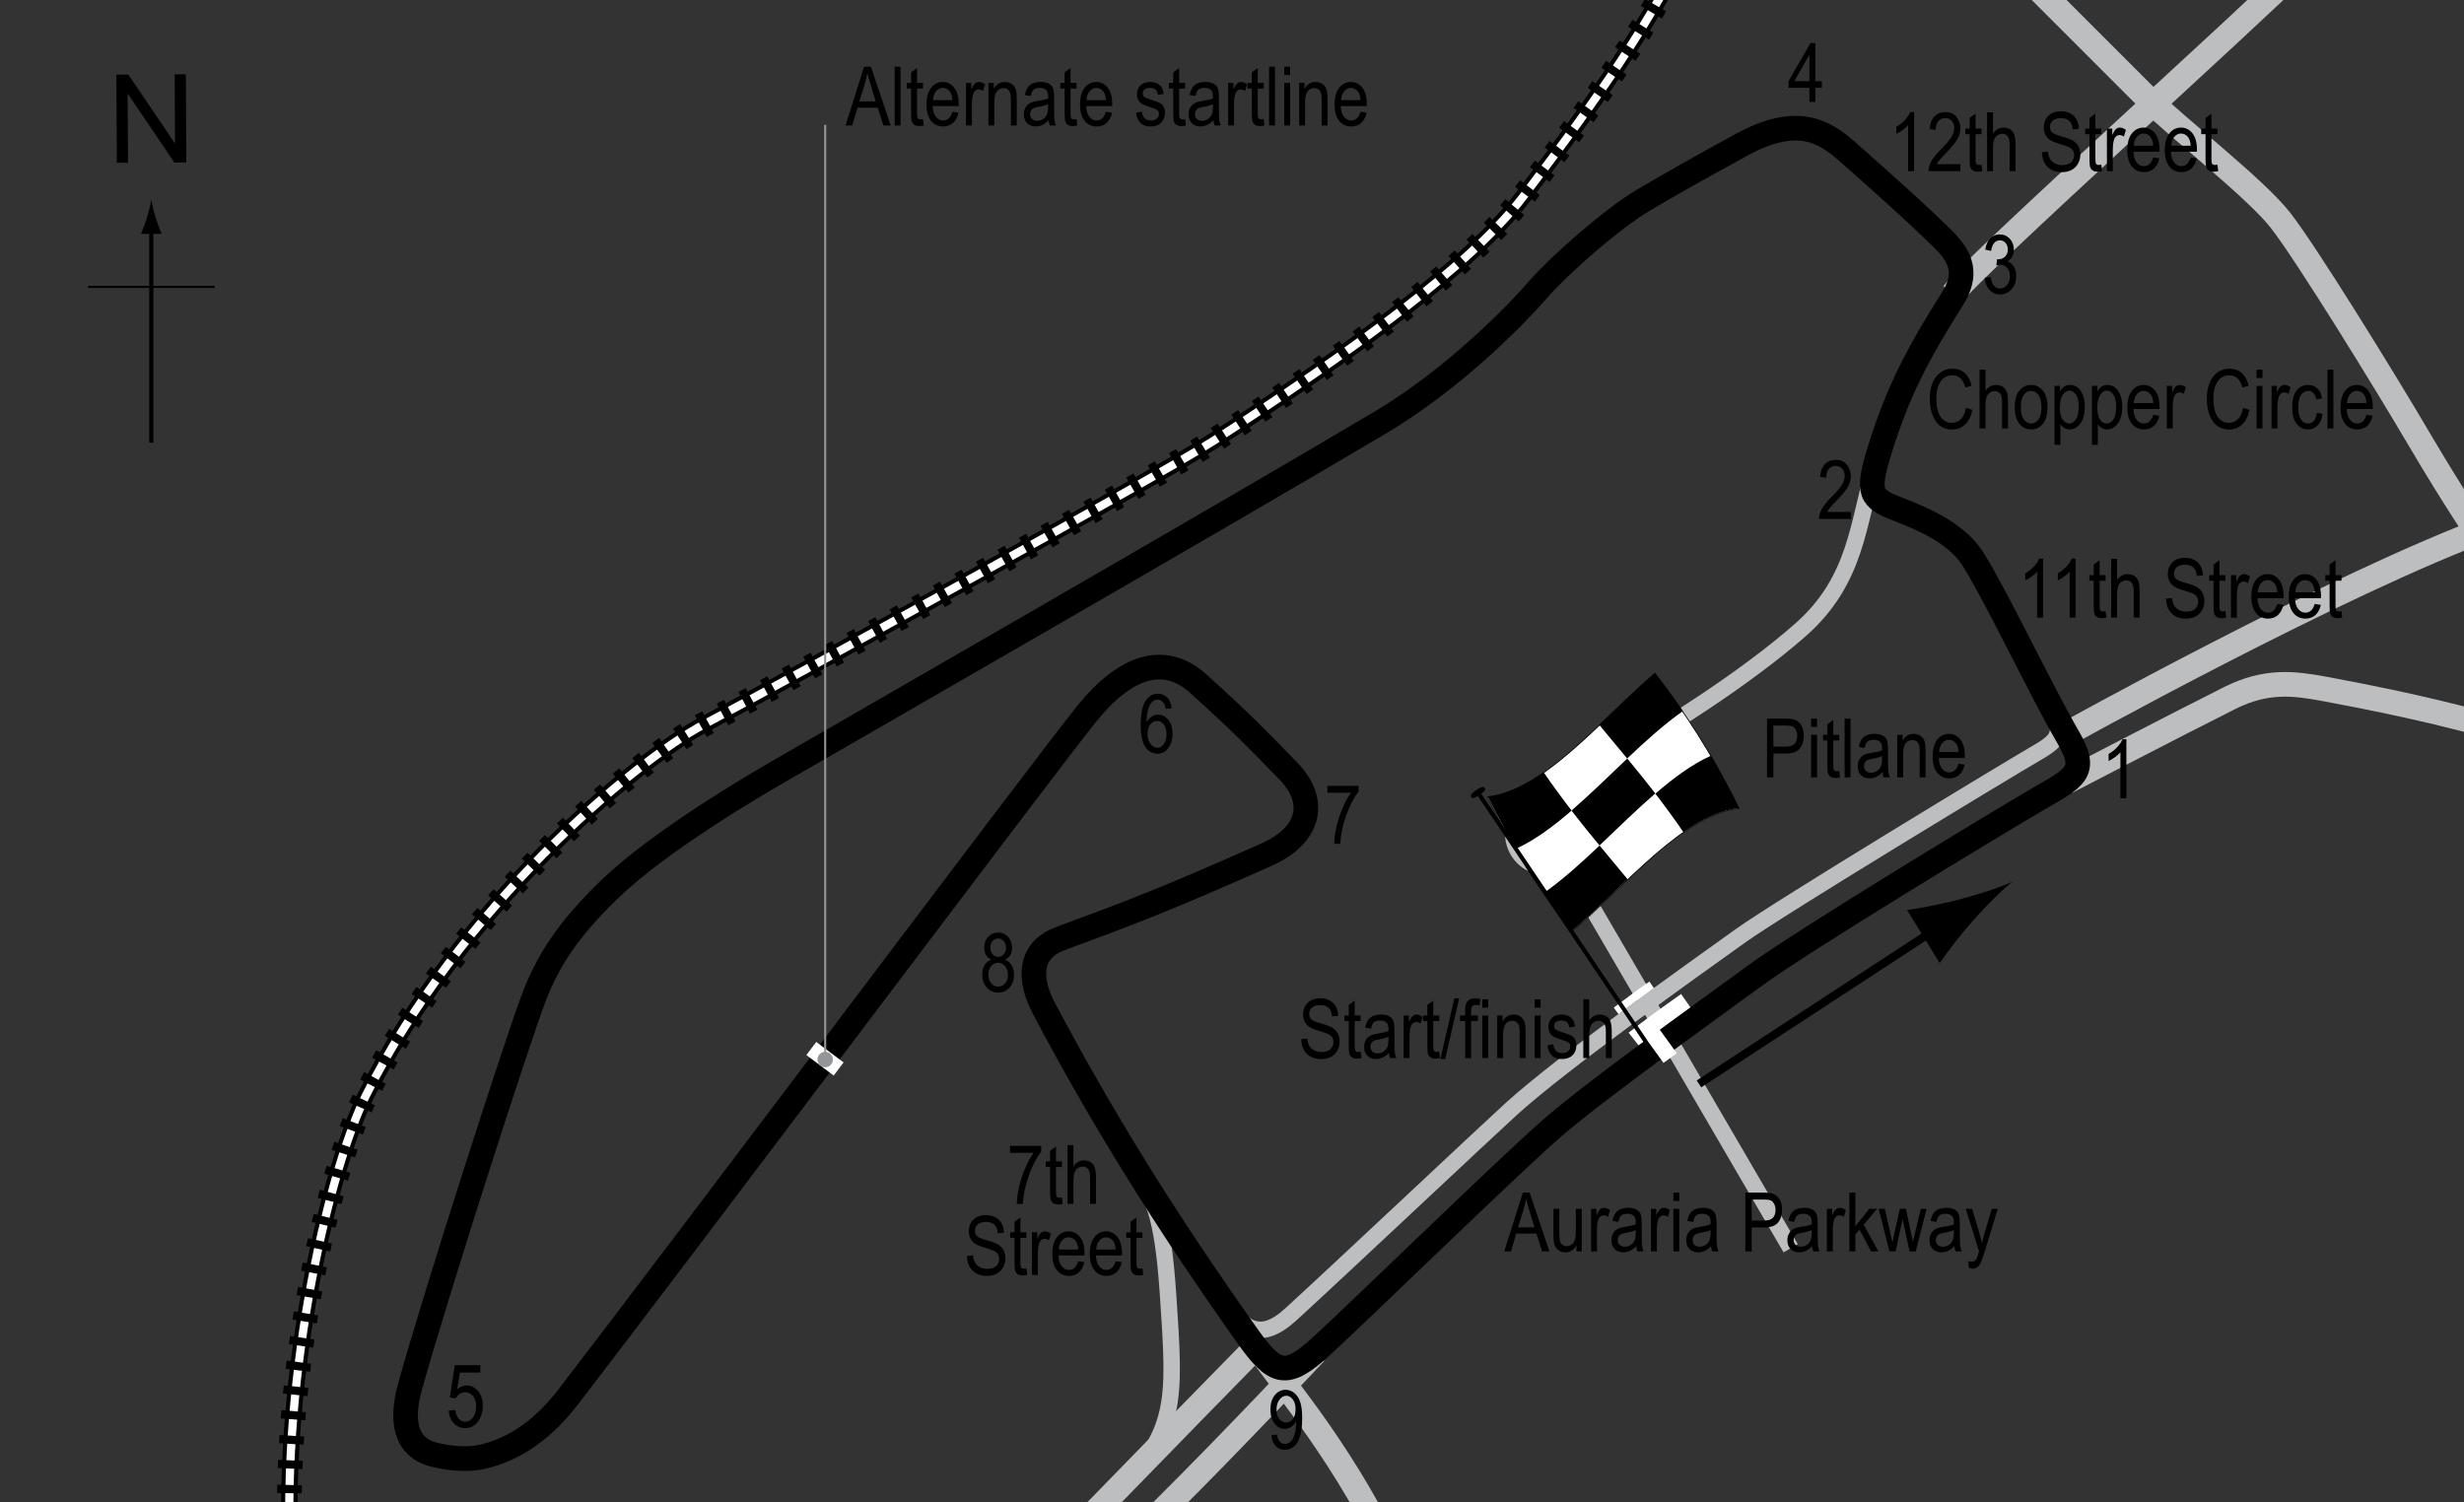 <?xml version="1.0" encoding="utf-8"?>
<!-- Generator: Adobe Illustrator 14.0.0, SVG Export Plug-In . SVG Version: 6.00 Build 43363)  -->
<!DOCTYPE svg PUBLIC "-//W3C//DTD SVG 1.1//EN" "http://www.w3.org/Graphics/SVG/1.1/DTD/svg11.dtd">
<svg version="1.1" xmlns="http://www.w3.org/2000/svg" xmlns:xlink="http://www.w3.org/1999/xlink" x="0px" y="0px" width="300px"
	 height="182.895px" viewBox="0 0 300 182.895" enable-background="new 0 0 300 182.895" xml:space="preserve">
<rect x="0" y="0" width="300" height="182.895" fill="#333333" stroke="none"/>
<g id="Link_Roads_x2C__Railway">
	<path fill="none" stroke="#BCBEC0" stroke-width="3" d="M171.213,193.291c-5.937-13.862-13.281-22.616-17.219-27.939"/>
	<path fill="none" stroke="#BCBEC0" stroke-width="3" d="M160.134,164.693c0,0-9.94,10.608-18.426,19.038
		c-3.115,3.095-5.74,5.74-9.234,9.483"/>
	<path fill="none" stroke="#BCBEC0" stroke-width="3" d="M153.116,163.816c-10.065,10.231-23.797,24.456-28.289,28.947"/>
	<path fill="none" stroke="#BCBEC0" stroke-width="2" d="M138.237,142.45c2.08,3.245,3.293,5.096,3.97,15.078
		c0.915,13.477,1.165,16.804-6.738,24.79"/>
	<path fill="none" stroke="#BCBEC0" stroke-width="3" d="M250.987,89.7c0,0,33.581-18.688,52.7-25.676"/>
	<path fill="none" stroke="#BCBEC0" stroke-width="3" d="M251.612,95.2c0,0,13.641-7.099,19.868-10.212
		c4.438-2.218,7.775-1.805,11.535-1.109c11.979,2.218,17.646,3.866,20.672,4.658"/>
	<path fill="none" stroke="#BCBEC0" stroke-width="3" d="M237.862,35.7c1.886-2.829,37.809-35.189,41.604-39.224"/>
	<path fill="none" stroke="#BCBEC0" stroke-width="2" d="M228.237,56.825c-2.053,6.821-2.153,13.811-8.998,19.844
		c-6.85,6.033-16.758,12.151-20.964,14.585c-4.205,2.434-7.708,6.932-7.708,6.932"/>
	<ellipse fill="none" stroke="#BCBEC0" stroke-width="2" cx="188.236" cy="101.514" rx="3.994" ry="4.049"/>
	<line fill="none" stroke="#BCBEC0" stroke-width="2" x1="190.567" y1="104.897" x2="218.019" y2="151.982"/>
	<path fill="none" stroke="#FFFFFF" stroke-width="3" d="M199.218,126.914c2.108-1.664,4.049-3.049,6.323-4.659"/>
	<path fill="none" stroke="#BCBEC0" stroke-width="3" d="M245.526-3.967c0,0,11.978,11.979,15.75,15.75
		c3.771,3.771,13.311,11.092,16.416,15.084c3.105,3.994,12.421,19.078,16.859,26.621c4.437,7.542,6.695,10.648,9.136,14.641"/>
</g>
<g id="Railway">
	<g>
		<path fill="none" stroke="#000000" stroke-width="2" stroke-miterlimit="2" d="M35.392,190.803
			c-1.332-24.625,5.146-49.393,9.15-57.4c11.313-22.627,32.444-40.596,41.261-45.254c11.48-6.064,55.366-30.239,61.892-34.439
			c16.805-10.814,31.445-21.462,37.767-29.781c10.334-13.597,14.643-20.354,18.969-28.451"/>
		<path fill="none" stroke="#FFFFFF" stroke-miterlimit="3" d="M35.392,190.803c-1.332-24.625,5.146-49.393,9.15-57.4
			c11.313-22.627,32.444-40.596,41.261-45.254c11.48-6.064,55.366-30.239,61.892-34.439c16.805-10.814,31.445-21.462,37.767-29.781
			c10.334-13.597,14.643-20.354,18.969-28.451"/>
		<path fill="none" stroke="#000000" stroke-width="3" stroke-miterlimit="2" stroke-dasharray="1,2" d="M35.392,190.803
			c-1.332-24.625,5.146-49.393,9.15-57.4c11.313-22.627,32.444-40.596,41.261-45.254c11.48-6.064,55.366-30.239,61.892-34.439
			c16.805-10.814,31.445-21.462,37.767-29.781c10.334-13.597,14.643-20.354,18.969-28.451"/>
	</g>
</g>
<g id="Pitlane">
	<path fill="none" stroke="#FFFFFF" d="M196.775,123.087c1.498-1.081,2.496-1.913,4.326-3.161"/>
	<path fill="none" stroke="#BCBEC0" stroke-width="2" d="M148.36,157.693c2.771,3.938,4.863,5.949,8.817,2.33
		c6.434-5.892,23.793-22.249,26.852-25.026c6.133-5.57,22.063-16.9,27.887-21.06c4.97-3.55,32.807-20.382,35.991-22.225
		c3.11-1.802,3.564-2.524,1.069-7.171"/>
</g>
<g id="Circuit">
	<path fill="none" stroke="#000000" stroke-width="3" d="M160.949,163.85c5.054-4.647,22.074-21.248,27.71-26.216
		c5.283-4.656,18.233-13.879,24.977-18.817c5.954-4.36,29.912-18.867,34.494-21.518c4.581-2.653,6.13-3.291,3.706-7.471
		c-3.498-6.048-8.646-16.994-11.58-21.7c-1.886-3.028-5.657-4.77-9.097-6.101c-3.447-1.333-3.953-1.917-2.274-7.32
		c2.184-7.025,4.604-11.646,8.819-18.301c1.852-2.924,1.164-4.991-0.999-7.154c-3.225-3.225-8.664-8.028-11.813-10.814
		c-2.881-2.548-6.198-4.465-12.921-0.775c-5.657,3.105-7.891,4.348-11.979,6.765c-3.438,2.027-9.871,7.542-12.867,10.981
		c-3.07,3.525-10.505,10.931-18.967,15.972c-17.575,10.472-68.116,39.518-73.426,42.592c-2.876,1.666-14.424,8.416-20.52,14.309
		c-5.314,5.139-7.511,8.866-9.095,12.867c-1.918,4.862-12.09,36.491-15.196,47.693c-1.046,3.771-0.857,7.424,3.105,8.319
		c1.241,0.281,3.587,0.688,5.657,0.222c3.075-0.68,6.863-2.579,10.427-7.209c15.195-19.744,58.128-76.998,63.222-83.298
		c4.651-5.749,9.384-7.376,13.532-3.661c4.986,4.476,7.336,6.878,10.981,10.647c3.724,3.853,2.476,7.921-2.663,10.205
		c-12.977,5.768-16.97,7.209-25.066,10.204c-4.07,1.504-3.776,5.188-1.999,8.543c6.99,13.196,14.642,25.569,24.737,39.816
		C155.271,167.453,156.611,167.838,160.949,163.85z"/>
</g>
<g id="Startline">
	<line fill="none" stroke="#FFFFFF" stroke-width="2" x1="200.936" y1="125.5" x2="203.347" y2="128.828"/>
	<line fill="none" stroke="#FFFFFF" stroke-width="2" x1="98.78" y1="127.663" x2="102.108" y2="130.158"/>
</g>
<g id="Labels">
	<g>
		<path d="M158.429,126.526l0.732-0.078c0.039,0.394,0.128,0.701,0.266,0.92c0.139,0.22,0.337,0.396,0.594,0.53s0.547,0.2,0.869,0.2
			c0.462,0,0.821-0.113,1.076-0.338c0.256-0.226,0.384-0.519,0.384-0.88c0-0.211-0.046-0.396-0.14-0.553
			c-0.092-0.158-0.232-0.287-0.42-0.388c-0.187-0.101-0.591-0.243-1.213-0.427c-0.554-0.165-0.947-0.33-1.182-0.496
			s-0.417-0.377-0.547-0.632s-0.195-0.544-0.195-0.867c0-0.58,0.188-1.053,0.562-1.421s0.879-0.552,1.514-0.552
			c0.437,0,0.817,0.086,1.146,0.259c0.326,0.172,0.58,0.42,0.762,0.742c0.18,0.322,0.277,0.702,0.29,1.138l-0.747,0.068
			c-0.039-0.465-0.178-0.811-0.418-1.035c-0.238-0.225-0.575-0.337-1.008-0.337c-0.439,0-0.774,0.099-1.006,0.295
			s-0.347,0.452-0.347,0.764c0,0.29,0.085,0.514,0.254,0.674c0.169,0.159,0.55,0.321,1.143,0.484c0.579,0.16,0.985,0.299,1.22,0.417
			c0.358,0.183,0.628,0.423,0.811,0.721c0.183,0.298,0.274,0.653,0.274,1.066c0,0.41-0.096,0.783-0.288,1.119
			c-0.192,0.337-0.453,0.593-0.783,0.769c-0.331,0.175-0.729,0.263-1.194,0.263c-0.726,0-1.305-0.218-1.735-0.654
			C158.669,127.862,158.445,127.271,158.429,126.526z"/>
		<path d="M165.66,128.044l0.098,0.776c-0.198,0.052-0.378,0.078-0.537,0.078c-0.251,0-0.452-0.05-0.605-0.149
			s-0.258-0.235-0.315-0.408c-0.057-0.172-0.085-0.516-0.085-1.03v-2.983h-0.527v-0.684h0.527v-1.284l0.718-0.527v1.812h0.728v0.684
			h-0.728v3.032c0,0.28,0.021,0.46,0.063,0.542c0.062,0.117,0.178,0.176,0.347,0.176C165.424,128.079,165.53,128.067,165.66,128.044
			z"/>
		<path d="M169.107,128.191c-0.241,0.25-0.491,0.439-0.752,0.566s-0.53,0.19-0.811,0.19c-0.442,0-0.796-0.133-1.06-0.4
			s-0.396-0.626-0.396-1.079c0-0.299,0.062-0.565,0.186-0.796s0.293-0.412,0.508-0.542s0.54-0.226,0.977-0.288
			c0.586-0.086,1.016-0.188,1.289-0.308l0.005-0.225c0-0.355-0.063-0.604-0.19-0.747c-0.179-0.208-0.454-0.313-0.825-0.313
			c-0.335,0-0.586,0.07-0.752,0.208c-0.166,0.139-0.288,0.4-0.366,0.783l-0.708-0.117c0.101-0.557,0.305-0.962,0.613-1.216
			c0.307-0.254,0.747-0.381,1.32-0.381c0.446,0,0.796,0.084,1.05,0.251s0.414,0.375,0.481,0.623c0.066,0.248,0.1,0.609,0.1,1.084
			v1.172c0,0.82,0.016,1.337,0.047,1.55c0.03,0.213,0.092,0.421,0.183,0.623h-0.752C169.179,128.651,169.13,128.438,169.107,128.191
			z M169.049,126.228c-0.264,0.13-0.656,0.241-1.177,0.332c-0.303,0.052-0.515,0.111-0.635,0.178s-0.214,0.161-0.281,0.283
			c-0.066,0.122-0.1,0.263-0.1,0.422c0,0.248,0.076,0.445,0.229,0.593s0.364,0.222,0.635,0.222c0.257,0,0.491-0.067,0.7-0.2
			c0.211-0.133,0.367-0.312,0.472-0.535s0.156-0.548,0.156-0.974V126.228z"/>
		<path d="M170.899,128.831v-5.186h0.649v0.786c0.166-0.365,0.318-0.606,0.456-0.725c0.139-0.119,0.294-0.178,0.467-0.178
			c0.241,0,0.486,0.094,0.737,0.283l-0.244,0.815c-0.179-0.127-0.354-0.19-0.522-0.19c-0.153,0-0.293,0.054-0.42,0.161
			s-0.217,0.257-0.269,0.449c-0.091,0.335-0.137,0.692-0.137,1.069v2.715H170.899z"/>
		<path d="M175.23,128.044l0.098,0.776c-0.198,0.052-0.378,0.078-0.537,0.078c-0.251,0-0.452-0.05-0.605-0.149
			s-0.258-0.235-0.315-0.408c-0.057-0.172-0.085-0.516-0.085-1.03v-2.983h-0.527v-0.684h0.527v-1.284l0.718-0.527v1.812h0.728v0.684
			h-0.728v3.032c0,0.28,0.021,0.46,0.063,0.542c0.062,0.117,0.178,0.176,0.347,0.176
			C174.994,128.079,175.101,128.067,175.23,128.044z"/>
		<path d="M175.373,128.948l1.7-7.397h0.586l-1.705,7.397H175.373z"/>
		<path d="M178.39,128.831v-4.502h-0.64v-0.684h0.64v-0.552c0-0.407,0.042-0.712,0.127-0.916s0.215-0.359,0.39-0.466
			s0.394-0.161,0.658-0.161c0.206,0,0.431,0.031,0.676,0.093l-0.107,0.762c-0.149-0.033-0.291-0.049-0.425-0.049
			c-0.215,0-0.369,0.056-0.461,0.168c-0.094,0.112-0.14,0.326-0.14,0.642v0.479h0.83v0.684h-0.83v4.502H178.39z"/>
		<path d="M180.47,122.683v-1.011h0.718v1.011H180.47z M180.47,128.831v-5.186h0.718v5.186H180.47z"/>
		<path d="M182.291,128.831v-5.186h0.649v0.732c0.156-0.285,0.347-0.498,0.572-0.638c0.227-0.141,0.485-0.211,0.778-0.211
			c0.227,0,0.438,0.045,0.631,0.134s0.35,0.207,0.468,0.352c0.119,0.145,0.207,0.333,0.266,0.564s0.088,0.586,0.088,1.064v3.188
			h-0.718v-3.158c0-0.381-0.032-0.66-0.098-0.836c-0.065-0.176-0.167-0.312-0.306-0.408c-0.138-0.096-0.298-0.144-0.48-0.144
			c-0.345,0-0.62,0.129-0.825,0.386s-0.308,0.699-0.308,1.325v2.835H182.291z"/>
		<path d="M186.852,122.683v-1.011h0.718v1.011H186.852z M186.852,128.831v-5.186h0.718v5.186H186.852z"/>
		<path d="M188.395,127.278l0.718-0.137c0.042,0.366,0.157,0.638,0.346,0.817c0.188,0.178,0.438,0.267,0.75,0.267
			c0.313,0,0.554-0.077,0.724-0.232c0.171-0.155,0.256-0.351,0.256-0.588c0-0.205-0.073-0.365-0.22-0.479
			c-0.101-0.078-0.345-0.176-0.732-0.293c-0.56-0.172-0.935-0.319-1.123-0.439s-0.335-0.282-0.439-0.483s-0.156-0.431-0.156-0.688
			c0-0.443,0.142-0.802,0.425-1.079s0.676-0.415,1.177-0.415c0.315,0,0.594,0.057,0.832,0.171c0.24,0.114,0.423,0.267,0.55,0.459
			s0.215,0.467,0.264,0.825l-0.703,0.117c-0.065-0.566-0.373-0.85-0.923-0.85c-0.313,0-0.545,0.063-0.698,0.187
			c-0.153,0.125-0.229,0.285-0.229,0.479c0,0.191,0.073,0.342,0.22,0.453c0.089,0.064,0.35,0.168,0.783,0.311
			c0.597,0.189,0.982,0.34,1.157,0.453s0.312,0.266,0.409,0.46c0.097,0.194,0.146,0.425,0.146,0.692
			c0,0.496-0.157,0.897-0.471,1.203c-0.314,0.307-0.743,0.46-1.287,0.46C189.148,128.948,188.558,128.391,188.395,127.278z"/>
		<path d="M192.774,128.831v-7.158h0.718v2.568c0.169-0.238,0.36-0.416,0.573-0.535c0.214-0.119,0.449-0.178,0.706-0.178
			c0.452,0,0.81,0.144,1.071,0.432c0.263,0.288,0.394,0.816,0.394,1.584v3.286h-0.718v-3.286c0-0.449-0.08-0.771-0.239-0.967
			s-0.379-0.293-0.659-0.293c-0.313,0-0.578,0.125-0.799,0.376c-0.219,0.25-0.329,0.695-0.329,1.333v2.837H192.774z"/>
	</g>
	<g>
		<path d="M215.142,94.656v-7.158h2.212c0.521,0,0.905,0.045,1.152,0.137c0.339,0.124,0.608,0.353,0.811,0.688
			s0.303,0.747,0.303,1.235c0,0.645-0.164,1.17-0.493,1.577s-0.896,0.61-1.704,0.61h-1.504v2.91H215.142z M215.918,90.901h1.519
			c0.479,0,0.828-0.108,1.05-0.325s0.332-0.543,0.332-0.979c0-0.283-0.055-0.526-0.164-0.728c-0.108-0.202-0.24-0.34-0.395-0.415
			c-0.155-0.075-0.435-0.112-0.838-0.112h-1.504V90.901z"/>
		<path d="M220.513,88.508v-1.011h0.718v1.011H220.513z M220.513,94.656V89.47h0.718v5.186H220.513z"/>
		<path d="M223.936,93.87l0.098,0.776c-0.198,0.052-0.378,0.078-0.537,0.078c-0.251,0-0.452-0.05-0.605-0.149
			s-0.258-0.235-0.314-0.408c-0.058-0.172-0.086-0.516-0.086-1.03v-2.983h-0.527V89.47h0.527v-1.284l0.718-0.527v1.812h0.728v0.684
			h-0.728v3.032c0,0.28,0.021,0.46,0.063,0.542c0.062,0.117,0.178,0.176,0.347,0.176C223.699,93.904,223.806,93.893,223.936,93.87z"
			/>
		<path d="M224.59,94.656v-7.158h0.718v7.158H224.59z"/>
		<path d="M229.204,94.016c-0.241,0.25-0.491,0.439-0.752,0.566s-0.53,0.19-0.811,0.19c-0.442,0-0.796-0.133-1.06-0.4
			s-0.396-0.626-0.396-1.079c0-0.299,0.062-0.565,0.186-0.796s0.293-0.412,0.508-0.542s0.54-0.226,0.977-0.288
			c0.586-0.086,1.016-0.188,1.289-0.308l0.005-0.225c0-0.355-0.063-0.604-0.19-0.747c-0.179-0.208-0.454-0.313-0.825-0.313
			c-0.335,0-0.586,0.07-0.752,0.208c-0.166,0.139-0.288,0.4-0.366,0.783l-0.708-0.117c0.101-0.557,0.305-0.962,0.613-1.216
			c0.307-0.254,0.747-0.381,1.32-0.381c0.446,0,0.796,0.084,1.05,0.251s0.414,0.375,0.481,0.623c0.066,0.248,0.1,0.609,0.1,1.084
			v1.172c0,0.82,0.016,1.337,0.047,1.55c0.03,0.213,0.092,0.421,0.183,0.623h-0.752C229.275,94.477,229.227,94.264,229.204,94.016z
			 M229.146,92.053c-0.264,0.13-0.656,0.241-1.177,0.332c-0.303,0.052-0.515,0.111-0.635,0.178s-0.214,0.161-0.281,0.283
			c-0.066,0.122-0.1,0.263-0.1,0.422c0,0.248,0.076,0.445,0.229,0.593s0.364,0.222,0.635,0.222c0.257,0,0.491-0.067,0.7-0.2
			c0.211-0.133,0.367-0.312,0.472-0.535s0.156-0.548,0.156-0.974V92.053z"/>
		<path d="M230.996,94.656V89.47h0.649v0.732c0.156-0.285,0.347-0.498,0.572-0.638c0.227-0.141,0.485-0.211,0.778-0.211
			c0.227,0,0.438,0.045,0.631,0.134s0.35,0.207,0.468,0.352c0.119,0.145,0.207,0.333,0.266,0.564s0.088,0.586,0.088,1.064v3.188
			h-0.718v-3.158c0-0.381-0.032-0.66-0.098-0.836c-0.065-0.176-0.167-0.312-0.305-0.408c-0.139-0.096-0.299-0.144-0.481-0.144
			c-0.345,0-0.62,0.129-0.825,0.386s-0.308,0.699-0.308,1.325v2.835H230.996z"/>
		<path d="M238.462,92.986l0.742,0.112c-0.124,0.553-0.348,0.971-0.671,1.252c-0.324,0.282-0.726,0.422-1.204,0.422
			c-0.603,0-1.09-0.229-1.462-0.686c-0.373-0.458-0.56-1.117-0.56-1.98c0-0.895,0.188-1.578,0.563-2.048
			c0.377-0.47,0.853-0.706,1.429-0.706c0.55,0,1.009,0.231,1.377,0.693s0.552,1.131,0.552,2.007l-0.005,0.234h-3.174
			c0.029,0.583,0.164,1.022,0.405,1.318s0.534,0.444,0.879,0.444C237.874,94.05,238.25,93.695,238.462,92.986z M236.094,91.565
			h2.373c-0.032-0.449-0.129-0.785-0.288-1.006c-0.231-0.322-0.525-0.483-0.884-0.483c-0.322,0-0.598,0.134-0.825,0.403
			S236.116,91.109,236.094,91.565z"/>
	</g>
	<g>
		<path d="M102.942,15.282l2.264-7.158h0.831l2.404,7.158h-0.889l-0.683-2.168h-2.47l-0.638,2.168H102.942z M104.626,12.342h2
			l-0.61-1.982c-0.189-0.609-0.327-1.104-0.415-1.484c-0.076,0.459-0.183,0.915-0.322,1.367L104.626,12.342z"/>
		<path d="M108.928,15.282V8.124h0.718v7.158H108.928z"/>
		<path d="M112.375,14.496l0.098,0.776c-0.199,0.052-0.377,0.078-0.537,0.078c-0.25,0-0.453-0.05-0.605-0.149
			s-0.258-0.235-0.315-0.408s-0.085-0.516-0.085-1.03V10.78h-0.527v-0.684h0.527V8.812l0.718-0.527v1.812h0.728v0.684h-0.728v3.032
			c0,0.28,0.021,0.46,0.063,0.542c0.062,0.117,0.177,0.176,0.347,0.176C112.14,14.53,112.245,14.519,112.375,14.496z"/>
		<path d="M115.959,13.612l0.742,0.112c-0.124,0.553-0.348,0.971-0.671,1.252s-0.725,0.422-1.204,0.422
			c-0.602,0-1.09-0.229-1.462-0.686s-0.559-1.117-0.559-1.98c0-0.895,0.188-1.578,0.564-2.048s0.852-0.706,1.428-0.706
			c0.55,0,1.009,0.231,1.377,0.693s0.552,1.131,0.552,2.007l-0.005,0.234h-3.174c0.029,0.583,0.165,1.022,0.405,1.318
			s0.534,0.444,0.879,0.444C115.372,14.676,115.748,14.321,115.959,13.612z M113.591,12.191h2.373
			c-0.033-0.449-0.128-0.785-0.288-1.006c-0.231-0.322-0.526-0.483-0.884-0.483c-0.322,0-0.597,0.134-0.825,0.403
			S113.614,11.735,113.591,12.191z"/>
		<path d="M117.615,15.282v-5.186h0.649v0.786c0.166-0.365,0.318-0.606,0.457-0.725s0.294-0.178,0.466-0.178
			c0.241,0,0.487,0.094,0.737,0.283l-0.244,0.815c-0.179-0.127-0.353-0.19-0.522-0.19c-0.153,0-0.293,0.054-0.42,0.161
			s-0.216,0.257-0.269,0.449c-0.091,0.335-0.137,0.692-0.137,1.069v2.715H117.615z"/>
		<path d="M120.344,15.282v-5.186h0.649v0.732c0.156-0.285,0.347-0.498,0.573-0.638c0.226-0.141,0.485-0.211,0.777-0.211
			c0.228,0,0.438,0.045,0.631,0.134s0.349,0.207,0.468,0.352s0.207,0.333,0.266,0.564s0.088,0.586,0.088,1.064v3.188h-0.718v-3.158
			c0-0.381-0.033-0.66-0.098-0.836c-0.065-0.176-0.167-0.312-0.305-0.408s-0.299-0.144-0.481-0.144c-0.345,0-0.62,0.129-0.825,0.386
			s-0.308,0.699-0.308,1.325v2.835H120.344z"/>
		<path d="M127.673,14.642c-0.241,0.25-0.492,0.439-0.752,0.566s-0.531,0.19-0.811,0.19c-0.443,0-0.796-0.133-1.06-0.4
			s-0.396-0.626-0.396-1.079c0-0.299,0.062-0.565,0.186-0.796s0.293-0.412,0.508-0.542s0.541-0.226,0.977-0.288
			c0.586-0.086,1.016-0.188,1.289-0.308l0.005-0.225c0-0.355-0.063-0.604-0.19-0.747c-0.179-0.208-0.454-0.313-0.825-0.313
			c-0.335,0-0.586,0.07-0.752,0.208c-0.166,0.139-0.288,0.4-0.366,0.783l-0.708-0.117c0.101-0.557,0.305-0.962,0.613-1.216
			s0.748-0.381,1.321-0.381c0.446,0,0.796,0.084,1.05,0.251s0.414,0.375,0.481,0.623s0.1,0.609,0.1,1.084v1.172
			c0,0.82,0.016,1.337,0.046,1.55s0.092,0.421,0.183,0.623h-0.752C127.745,15.103,127.696,14.89,127.673,14.642z M127.615,12.679
			c-0.264,0.13-0.656,0.241-1.177,0.332c-0.303,0.052-0.514,0.111-0.635,0.178s-0.214,0.161-0.281,0.283s-0.1,0.263-0.1,0.422
			c0,0.248,0.077,0.445,0.229,0.593s0.365,0.222,0.635,0.222c0.257,0,0.491-0.067,0.701-0.2s0.367-0.312,0.471-0.535
			s0.156-0.548,0.156-0.974V12.679z"/>
		<path d="M131.067,14.496l0.098,0.776c-0.199,0.052-0.377,0.078-0.537,0.078c-0.25,0-0.453-0.05-0.605-0.149
			s-0.258-0.235-0.315-0.408s-0.085-0.516-0.085-1.03V10.78h-0.527v-0.684h0.527V8.812l0.718-0.527v1.812h0.728v0.684h-0.728v3.032
			c0,0.28,0.021,0.46,0.063,0.542c0.062,0.117,0.177,0.176,0.347,0.176C130.831,14.53,130.937,14.519,131.067,14.496z"/>
		<path d="M134.651,13.612l0.742,0.112c-0.124,0.553-0.348,0.971-0.671,1.252s-0.725,0.422-1.204,0.422
			c-0.602,0-1.09-0.229-1.462-0.686s-0.559-1.117-0.559-1.98c0-0.895,0.188-1.578,0.564-2.048s0.852-0.706,1.428-0.706
			c0.55,0,1.009,0.231,1.377,0.693s0.552,1.131,0.552,2.007l-0.005,0.234h-3.174c0.029,0.583,0.165,1.022,0.405,1.318
			s0.534,0.444,0.879,0.444C134.063,14.676,134.439,14.321,134.651,13.612z M132.283,12.191h2.373
			c-0.033-0.449-0.128-0.785-0.288-1.006c-0.231-0.322-0.526-0.483-0.884-0.483c-0.322,0-0.597,0.134-0.825,0.403
			S132.306,11.735,132.283,12.191z"/>
		<path d="M138.308,13.729l0.718-0.137c0.042,0.366,0.157,0.638,0.346,0.817c0.188,0.178,0.438,0.267,0.75,0.267
			s0.553-0.077,0.724-0.232c0.17-0.155,0.256-0.351,0.256-0.588c0-0.205-0.073-0.365-0.22-0.479
			c-0.102-0.078-0.346-0.176-0.732-0.293c-0.561-0.172-0.935-0.319-1.123-0.439c-0.189-0.121-0.336-0.282-0.439-0.483
			c-0.104-0.202-0.156-0.431-0.156-0.688c0-0.443,0.142-0.802,0.425-1.079s0.675-0.415,1.177-0.415c0.315,0,0.593,0.057,0.832,0.171
			s0.423,0.267,0.55,0.459s0.215,0.467,0.264,0.825l-0.703,0.117c-0.065-0.566-0.373-0.85-0.923-0.85
			c-0.313,0-0.546,0.063-0.698,0.187c-0.153,0.125-0.229,0.285-0.229,0.479c0,0.191,0.073,0.342,0.22,0.453
			c0.088,0.064,0.349,0.168,0.783,0.311c0.596,0.189,0.981,0.34,1.157,0.453c0.175,0.112,0.312,0.266,0.408,0.46
			c0.098,0.194,0.146,0.425,0.146,0.692c0,0.496-0.157,0.897-0.472,1.203c-0.313,0.307-0.743,0.46-1.286,0.46
			C139.062,15.399,138.471,14.842,138.308,13.729z"/>
		<path d="M144.29,14.496l0.098,0.776c-0.199,0.052-0.378,0.078-0.537,0.078c-0.251,0-0.453-0.05-0.605-0.149
			c-0.153-0.099-0.258-0.235-0.315-0.408c-0.057-0.172-0.085-0.516-0.085-1.03V10.78h-0.527v-0.684h0.527V8.812l0.718-0.527v1.812
			h0.728v0.684h-0.728v3.032c0,0.28,0.021,0.46,0.063,0.542c0.062,0.117,0.177,0.176,0.347,0.176
			C144.054,14.53,144.159,14.519,144.29,14.496z"/>
		<path d="M147.737,14.642c-0.241,0.25-0.492,0.439-0.752,0.566c-0.261,0.127-0.531,0.19-0.811,0.19c-0.443,0-0.796-0.133-1.06-0.4
			s-0.396-0.626-0.396-1.079c0-0.299,0.062-0.565,0.186-0.796c0.123-0.231,0.293-0.412,0.508-0.542s0.54-0.226,0.977-0.288
			c0.586-0.086,1.016-0.188,1.289-0.308l0.005-0.225c0-0.355-0.063-0.604-0.19-0.747c-0.18-0.208-0.454-0.313-0.825-0.313
			c-0.336,0-0.586,0.07-0.752,0.208c-0.166,0.139-0.288,0.4-0.366,0.783l-0.708-0.117c0.101-0.557,0.305-0.962,0.612-1.216
			s0.748-0.381,1.321-0.381c0.445,0,0.796,0.084,1.05,0.251s0.414,0.375,0.48,0.623c0.067,0.248,0.101,0.609,0.101,1.084v1.172
			c0,0.82,0.016,1.337,0.046,1.55c0.031,0.213,0.092,0.421,0.184,0.623h-0.752C147.809,15.103,147.76,14.89,147.737,14.642z
			 M147.679,12.679c-0.264,0.13-0.656,0.241-1.177,0.332c-0.303,0.052-0.515,0.111-0.635,0.178
			c-0.121,0.067-0.214,0.161-0.281,0.283c-0.066,0.122-0.1,0.263-0.1,0.422c0,0.248,0.076,0.445,0.229,0.593
			c0.152,0.148,0.364,0.222,0.635,0.222c0.257,0,0.49-0.067,0.7-0.2s0.367-0.312,0.472-0.535c0.104-0.223,0.156-0.548,0.156-0.974
			V12.679z"/>
		<path d="M149.529,15.282v-5.186h0.649v0.786c0.166-0.365,0.318-0.606,0.456-0.725c0.139-0.119,0.294-0.178,0.467-0.178
			c0.24,0,0.486,0.094,0.737,0.283l-0.244,0.815c-0.18-0.127-0.354-0.19-0.522-0.19c-0.153,0-0.293,0.054-0.42,0.161
			s-0.217,0.257-0.269,0.449c-0.092,0.335-0.137,0.692-0.137,1.069v2.715H149.529z"/>
		<path d="M153.86,14.496l0.098,0.776c-0.199,0.052-0.378,0.078-0.537,0.078c-0.251,0-0.453-0.05-0.605-0.149
			c-0.153-0.099-0.258-0.235-0.315-0.408c-0.057-0.172-0.085-0.516-0.085-1.03V10.78h-0.527v-0.684h0.527V8.812l0.718-0.527v1.812
			h0.728v0.684h-0.728v3.032c0,0.28,0.021,0.46,0.063,0.542c0.062,0.117,0.177,0.176,0.347,0.176
			C153.624,14.53,153.729,14.519,153.86,14.496z"/>
		<path d="M154.515,15.282V8.124h0.718v7.158H154.515z"/>
		<path d="M156.36,9.134V8.124h0.718v1.011H156.36z M156.36,15.282v-5.186h0.718v5.186H156.36z"/>
		<path d="M158.182,15.282v-5.186h0.649v0.732c0.155-0.285,0.347-0.498,0.572-0.638c0.226-0.141,0.485-0.211,0.777-0.211
			c0.228,0,0.438,0.045,0.632,0.134s0.349,0.207,0.468,0.352c0.118,0.145,0.207,0.333,0.266,0.564s0.088,0.586,0.088,1.064v3.188
			h-0.718v-3.158c0-0.381-0.033-0.66-0.098-0.836c-0.065-0.176-0.167-0.312-0.306-0.408c-0.138-0.096-0.299-0.144-0.48-0.144
			c-0.346,0-0.62,0.129-0.825,0.386s-0.308,0.699-0.308,1.325v2.835H158.182z"/>
		<path d="M165.647,13.612l0.742,0.112c-0.124,0.553-0.348,0.971-0.672,1.252c-0.323,0.282-0.725,0.422-1.203,0.422
			c-0.603,0-1.09-0.229-1.463-0.686c-0.372-0.458-0.559-1.117-0.559-1.98c0-0.895,0.188-1.578,0.563-2.048s0.853-0.706,1.429-0.706
			c0.55,0,1.009,0.231,1.377,0.693c0.367,0.462,0.552,1.131,0.552,2.007l-0.005,0.234h-3.174c0.029,0.583,0.164,1.022,0.405,1.318
			c0.24,0.296,0.533,0.444,0.879,0.444C165.06,14.676,165.436,14.321,165.647,13.612z M163.279,12.191h2.373
			c-0.033-0.449-0.129-0.785-0.288-1.006c-0.231-0.322-0.526-0.483-0.884-0.483c-0.322,0-0.598,0.134-0.825,0.403
			C163.427,11.373,163.302,11.735,163.279,12.191z"/>
	</g>
	<g>
		<path d="M258.892,97.196h-0.723v-5.601c-0.166,0.195-0.389,0.395-0.669,0.598s-0.537,0.357-0.771,0.461v-0.85
			c0.397-0.228,0.748-0.506,1.052-0.835c0.305-0.329,0.519-0.649,0.643-0.962h0.469V97.196z"/>
	</g>
	<g>
		<path d="M225.349,62.34v0.845h-3.882c-0.01-0.342,0.094-0.725,0.311-1.148c0.216-0.424,0.612-0.924,1.188-1.5
			c0.674-0.671,1.115-1.19,1.323-1.557s0.313-0.708,0.313-1.024c0-0.365-0.106-0.662-0.32-0.892
			c-0.213-0.23-0.476-0.345-0.788-0.345c-0.335,0-0.61,0.124-0.825,0.373c-0.215,0.248-0.322,0.604-0.322,1.068l-0.742-0.093
			c0.052-0.687,0.246-1.204,0.584-1.55c0.336-0.347,0.78-0.52,1.33-0.52c0.599,0,1.053,0.202,1.359,0.605
			c0.309,0.404,0.462,0.862,0.462,1.376c0,0.456-0.12,0.892-0.361,1.31c-0.241,0.418-0.698,0.976-1.372,1.673
			c-0.43,0.44-0.707,0.74-0.832,0.899c-0.126,0.16-0.228,0.319-0.306,0.479H225.349z"/>
	</g>
	<g>
		<path d="M241.64,33.833l0.718-0.117c0.15,0.941,0.53,1.411,1.14,1.411c0.33,0,0.615-0.139,0.856-0.418s0.362-0.64,0.362-1.083
			c0-0.417-0.11-0.753-0.332-1.008s-0.493-0.381-0.815-0.381c-0.137,0-0.306,0.033-0.508,0.098l0.083-0.771l0.112,0.01
			c0.356,0,0.646-0.109,0.868-0.327c0.222-0.217,0.333-0.508,0.333-0.872c0-0.334-0.093-0.603-0.279-0.806
			c-0.186-0.203-0.412-0.305-0.68-0.305c-0.277,0-0.512,0.106-0.703,0.32c-0.19,0.213-0.313,0.536-0.364,0.969l-0.718-0.156
			c0.091-0.612,0.296-1.074,0.615-1.387s0.705-0.469,1.157-0.469c0.476,0,0.879,0.176,1.211,0.527
			c0.332,0.352,0.498,0.794,0.498,1.327c0,0.326-0.07,0.613-0.211,0.864s-0.338,0.447-0.59,0.59
			c0.233,0.065,0.426,0.173,0.578,0.322c0.152,0.15,0.275,0.35,0.37,0.6c0.094,0.25,0.141,0.53,0.141,0.839
			c0,0.657-0.193,1.195-0.581,1.613s-0.852,0.627-1.392,0.627c-0.501,0-0.926-0.182-1.274-0.547S241.688,34.448,241.64,33.833z"/>
	</g>
	<g>
		<path d="M220.3,12.405v-1.714h-2.544V9.885l2.676-4.639h0.591v4.639h0.796v0.806h-0.796v1.714H220.3z M220.3,9.885V6.658
			l-1.834,3.228H220.3z"/>
	</g>
	<g>
		<path d="M54.634,171.754l0.806-0.084c0.063,0.485,0.204,0.847,0.424,1.084c0.22,0.238,0.476,0.356,0.767,0.356
			c0.364,0,0.678-0.167,0.941-0.502c0.263-0.335,0.395-0.793,0.395-1.372c0-0.545-0.127-0.968-0.382-1.269
			c-0.255-0.3-0.574-0.45-0.959-0.45c-0.232,0-0.45,0.065-0.653,0.195c-0.203,0.131-0.363,0.313-0.481,0.545l-0.723-0.114
			l0.608-3.917h3.104v0.895h-2.494l-0.334,2.051c0.371-0.32,0.764-0.48,1.18-0.48c0.523,0,0.979,0.223,1.365,0.669
			c0.387,0.445,0.58,1.047,0.58,1.803c0,0.746-0.193,1.386-0.58,1.918c-0.387,0.532-0.906,0.799-1.557,0.799
			c-0.541,0-0.998-0.188-1.37-0.564C54.898,172.94,54.686,172.419,54.634,171.754z"/>
	</g>
	<g>
		<path d="M142.655,86.24l-0.718,0.068c-0.068-0.366-0.169-0.627-0.302-0.783c-0.192-0.227-0.423-0.34-0.692-0.34
			c-0.419,0-0.755,0.26-1.009,0.781c-0.218,0.449-0.328,1.113-0.331,1.992c0.166-0.313,0.374-0.549,0.625-0.71
			s0.516-0.242,0.796-0.242c0.466,0,0.871,0.211,1.219,0.632c0.346,0.421,0.52,0.985,0.52,1.692c0,0.479-0.087,0.912-0.262,1.301
			c-0.174,0.389-0.397,0.676-0.671,0.862s-0.574,0.278-0.903,0.278c-0.593,0-1.081-0.267-1.465-0.801s-0.576-1.424-0.576-2.671
			c0-1.383,0.196-2.369,0.59-2.957s0.897-0.881,1.512-0.881c0.445,0,0.818,0.152,1.119,0.456
			C142.407,85.222,142.59,85.663,142.655,86.24z M139.716,89.331c0,0.518,0.122,0.934,0.366,1.248s0.527,0.471,0.85,0.471
			c0.283,0,0.536-0.148,0.759-0.444c0.224-0.296,0.335-0.703,0.335-1.221c0-0.508-0.11-0.902-0.332-1.182s-0.491-0.42-0.811-0.42
			c-0.313,0-0.585,0.139-0.817,0.417C139.832,88.479,139.716,88.856,139.716,89.331z"/>
	</g>
	<g>
		<path d="M161.617,96.525v-0.845h3.794v0.684c-0.566,0.736-1.064,1.693-1.494,2.874s-0.677,2.35-0.742,3.508h-0.737
			c0.01-0.599,0.104-1.297,0.285-2.095c0.18-0.797,0.428-1.558,0.743-2.28c0.314-0.723,0.654-1.338,1.018-1.846H161.617z"/>
	</g>
	<g>
		<path d="M120.713,116.845c-0.288-0.13-0.505-0.316-0.653-0.559c-0.147-0.243-0.221-0.544-0.221-0.905
			c0-0.543,0.16-0.985,0.479-1.327c0.32-0.341,0.722-0.512,1.205-0.512c0.487,0,0.892,0.174,1.215,0.522
			c0.323,0.348,0.484,0.797,0.484,1.347c0,0.345-0.072,0.637-0.215,0.876c-0.143,0.239-0.359,0.425-0.649,0.559
			c0.354,0.14,0.627,0.366,0.817,0.679c0.19,0.313,0.286,0.7,0.286,1.163c0,0.639-0.185,1.159-0.554,1.561
			c-0.369,0.402-0.827,0.604-1.373,0.604c-0.553,0-1.014-0.201-1.382-0.604c-0.369-0.402-0.554-0.931-0.554-1.585
			c0-0.479,0.099-0.874,0.295-1.185C120.092,117.166,120.365,116.956,120.713,116.845z M120.337,118.664
			c0,0.439,0.118,0.793,0.353,1.062c0.236,0.269,0.518,0.403,0.846,0.403c0.332,0,0.612-0.13,0.843-0.391
			c0.231-0.26,0.346-0.609,0.346-1.045c0-0.439-0.119-0.793-0.356-1.062c-0.237-0.269-0.521-0.403-0.853-0.403
			c-0.328,0-0.606,0.133-0.835,0.4S120.337,118.24,120.337,118.664z M120.577,115.355c0,0.351,0.092,0.63,0.277,0.838
			c0.186,0.208,0.413,0.312,0.682,0.312c0.263,0,0.487-0.103,0.672-0.307s0.278-0.469,0.278-0.794c0-0.334-0.095-0.608-0.285-0.821
			c-0.19-0.213-0.415-0.319-0.674-0.319s-0.483,0.104-0.67,0.312C120.67,114.784,120.577,115.044,120.577,115.355z"/>
	</g>
	<g>
		<path d="M154.787,174.75l0.693-0.078c0.11,0.755,0.437,1.133,0.977,1.133c0.241,0,0.46-0.082,0.656-0.246
			c0.197-0.165,0.364-0.457,0.501-0.877s0.205-0.91,0.205-1.47v-0.176c-0.149,0.289-0.352,0.52-0.605,0.688
			s-0.513,0.254-0.776,0.254c-0.479,0-0.891-0.209-1.238-0.627c-0.346-0.419-0.52-0.991-0.52-1.717c0-0.749,0.18-1.339,0.539-1.77
			c0.36-0.432,0.797-0.647,1.312-0.647c0.364,0,0.705,0.12,1.021,0.361s0.56,0.596,0.732,1.064s0.259,1.145,0.259,2.026
			c0,0.983-0.093,1.746-0.278,2.29s-0.438,0.94-0.754,1.191c-0.318,0.251-0.674,0.376-1.067,0.376c-0.446,0-0.818-0.152-1.118-0.457
			C155.024,175.766,154.846,175.326,154.787,174.75z M157.741,171.587c0-0.512-0.114-0.914-0.343-1.207
			c-0.229-0.294-0.491-0.44-0.787-0.44c-0.311,0-0.587,0.156-0.83,0.47c-0.243,0.313-0.364,0.73-0.364,1.252
			c0,0.469,0.116,0.843,0.348,1.122c0.231,0.278,0.509,0.418,0.831,0.418c0.32,0,0.591-0.141,0.813-0.421
			S157.741,172.103,157.741,171.587z"/>
	</g>
	<g>
		<path d="M183.147,152.368l2.264-7.158h0.83l2.404,7.158h-0.889l-0.683-2.167h-2.47l-0.638,2.167H183.147z M184.832,149.429h1.999
			l-0.61-1.982c-0.188-0.608-0.327-1.104-0.414-1.484c-0.076,0.459-0.184,0.915-0.322,1.367L184.832,149.429z"/>
		<path d="M191.941,152.368v-0.762c-0.166,0.293-0.361,0.513-0.586,0.659s-0.479,0.22-0.762,0.22c-0.335,0-0.622-0.091-0.859-0.271
			c-0.237-0.182-0.396-0.41-0.477-0.687c-0.079-0.276-0.119-0.654-0.119-1.132v-3.213h0.718v2.876c0,0.534,0.026,0.891,0.081,1.072
			c0.053,0.18,0.152,0.325,0.297,0.433c0.146,0.109,0.311,0.164,0.496,0.164c0.345,0,0.628-0.142,0.85-0.424
			c0.188-0.244,0.283-0.691,0.283-1.343v-2.778h0.723v5.185H191.941z"/>
		<path d="M193.719,152.368v-5.185h0.649v0.786c0.166-0.364,0.318-0.606,0.456-0.725c0.139-0.119,0.294-0.179,0.467-0.179
			c0.241,0,0.486,0.095,0.737,0.283l-0.244,0.815c-0.179-0.127-0.354-0.19-0.522-0.19c-0.153,0-0.293,0.054-0.42,0.161
			s-0.217,0.257-0.269,0.449c-0.091,0.335-0.137,0.691-0.137,1.069v2.714H193.719z"/>
		<path d="M199.217,151.728c-0.241,0.251-0.491,0.439-0.752,0.566s-0.53,0.19-0.811,0.19c-0.442,0-0.796-0.134-1.06-0.4
			s-0.396-0.627-0.396-1.079c0-0.3,0.062-0.564,0.186-0.796s0.293-0.412,0.508-0.542s0.54-0.227,0.977-0.288
			c0.586-0.086,1.016-0.188,1.289-0.308l0.005-0.225c0-0.354-0.063-0.604-0.19-0.747c-0.179-0.208-0.454-0.313-0.825-0.313
			c-0.335,0-0.586,0.069-0.752,0.209c-0.166,0.139-0.288,0.399-0.366,0.782l-0.708-0.117c0.101-0.557,0.306-0.962,0.612-1.216
			c0.309-0.254,0.748-0.381,1.321-0.381c0.446,0,0.796,0.084,1.05,0.251c0.254,0.168,0.414,0.376,0.48,0.623
			c0.067,0.247,0.101,0.608,0.101,1.084v1.172c0,0.82,0.016,1.336,0.046,1.55c0.031,0.213,0.093,0.42,0.184,0.622h-0.752
			C199.288,152.189,199.239,151.975,199.217,151.728z M199.158,149.766c-0.264,0.13-0.656,0.241-1.177,0.332
			c-0.303,0.052-0.515,0.111-0.635,0.178c-0.12,0.067-0.214,0.162-0.28,0.283c-0.067,0.123-0.101,0.264-0.101,0.423
			c0,0.247,0.076,0.445,0.229,0.592c0.153,0.148,0.364,0.223,0.635,0.223c0.257,0,0.49-0.066,0.701-0.2
			c0.209-0.134,0.366-0.311,0.471-0.534c0.104-0.224,0.156-0.548,0.156-0.975V149.766z"/>
		<path d="M201.009,152.368v-5.185h0.649v0.786c0.166-0.364,0.318-0.606,0.457-0.725c0.138-0.119,0.293-0.179,0.466-0.179
			c0.241,0,0.486,0.095,0.737,0.283l-0.244,0.815c-0.179-0.127-0.354-0.19-0.522-0.19c-0.153,0-0.293,0.054-0.42,0.161
			s-0.217,0.257-0.269,0.449c-0.091,0.335-0.137,0.691-0.137,1.069v2.714H201.009z"/>
		<path d="M203.738,146.221v-1.011h0.718v1.011H203.738z M203.738,152.368v-5.185h0.718v5.185H203.738z"/>
		<path d="M208.328,151.728c-0.241,0.251-0.491,0.439-0.752,0.566s-0.53,0.19-0.811,0.19c-0.442,0-0.796-0.134-1.06-0.4
			s-0.396-0.627-0.396-1.079c0-0.3,0.062-0.564,0.186-0.796s0.293-0.412,0.508-0.542s0.54-0.227,0.977-0.288
			c0.586-0.086,1.016-0.188,1.289-0.308l0.005-0.225c0-0.354-0.063-0.604-0.19-0.747c-0.179-0.208-0.454-0.313-0.825-0.313
			c-0.335,0-0.586,0.069-0.752,0.209c-0.166,0.139-0.288,0.399-0.366,0.782l-0.708-0.117c0.101-0.557,0.306-0.962,0.612-1.216
			c0.309-0.254,0.748-0.381,1.321-0.381c0.446,0,0.796,0.084,1.05,0.251c0.254,0.168,0.414,0.376,0.48,0.623
			c0.067,0.247,0.101,0.608,0.101,1.084v1.172c0,0.82,0.016,1.336,0.046,1.55c0.031,0.213,0.093,0.42,0.184,0.622h-0.752
			C208.399,152.189,208.351,151.975,208.328,151.728z M208.27,149.766c-0.264,0.13-0.656,0.241-1.177,0.332
			c-0.303,0.052-0.515,0.111-0.635,0.178c-0.12,0.067-0.214,0.162-0.28,0.283c-0.067,0.123-0.101,0.264-0.101,0.423
			c0,0.247,0.076,0.445,0.229,0.592c0.153,0.148,0.364,0.223,0.635,0.223c0.257,0,0.49-0.066,0.701-0.2
			c0.209-0.134,0.366-0.311,0.471-0.534c0.104-0.224,0.156-0.548,0.156-0.975V149.766z"/>
		<path d="M212.498,152.368v-7.158h2.212c0.521,0,0.905,0.045,1.152,0.137c0.339,0.124,0.608,0.353,0.811,0.688
			c0.202,0.335,0.303,0.747,0.303,1.235c0,0.645-0.164,1.17-0.493,1.577s-0.896,0.61-1.704,0.61h-1.504v2.91H212.498z
			 M213.274,148.613h1.519c0.479,0,0.828-0.108,1.05-0.324c0.222-0.217,0.332-0.543,0.332-0.979c0-0.283-0.055-0.525-0.163-0.728
			c-0.109-0.202-0.241-0.34-0.396-0.415c-0.154-0.075-0.434-0.112-0.837-0.112h-1.504V148.613z"/>
		<path d="M220.638,151.728c-0.241,0.251-0.491,0.439-0.752,0.566s-0.53,0.19-0.811,0.19c-0.442,0-0.796-0.134-1.06-0.4
			s-0.396-0.627-0.396-1.079c0-0.3,0.062-0.564,0.186-0.796s0.293-0.412,0.508-0.542s0.54-0.227,0.977-0.288
			c0.586-0.086,1.016-0.188,1.289-0.308l0.005-0.225c0-0.354-0.063-0.604-0.19-0.747c-0.179-0.208-0.454-0.313-0.825-0.313
			c-0.335,0-0.586,0.069-0.752,0.209c-0.166,0.139-0.288,0.399-0.366,0.782l-0.708-0.117c0.101-0.557,0.305-0.962,0.613-1.216
			c0.307-0.254,0.747-0.381,1.32-0.381c0.446,0,0.796,0.084,1.05,0.251c0.254,0.168,0.414,0.376,0.481,0.623
			c0.066,0.247,0.1,0.608,0.1,1.084v1.172c0,0.82,0.016,1.336,0.047,1.55c0.03,0.213,0.092,0.42,0.183,0.622h-0.752
			C220.709,152.189,220.66,151.975,220.638,151.728z M220.579,149.766c-0.264,0.13-0.656,0.241-1.177,0.332
			c-0.303,0.052-0.515,0.111-0.635,0.178c-0.12,0.067-0.214,0.162-0.281,0.283c-0.066,0.123-0.1,0.264-0.1,0.423
			c0,0.247,0.076,0.445,0.229,0.592c0.153,0.148,0.364,0.223,0.635,0.223c0.257,0,0.491-0.066,0.7-0.2
			c0.211-0.134,0.367-0.311,0.472-0.534c0.104-0.224,0.156-0.548,0.156-0.975V149.766z"/>
		<path d="M222.43,152.368v-5.185h0.649v0.786c0.166-0.364,0.318-0.606,0.456-0.725c0.139-0.119,0.294-0.179,0.467-0.179
			c0.241,0,0.486,0.095,0.737,0.283l-0.244,0.815c-0.179-0.127-0.354-0.19-0.522-0.19c-0.153,0-0.293,0.054-0.42,0.161
			s-0.217,0.257-0.269,0.449c-0.091,0.335-0.137,0.691-0.137,1.069v2.714H222.43z"/>
		<path d="M225.174,152.368v-7.158h0.718v4.089l1.711-2.116h0.933l-1.626,1.926l1.788,3.259h-0.885l-1.412-2.657l-0.509,0.602v2.055
			H225.174z"/>
		<path d="M230.045,152.368l-1.307-5.185h0.745l0.677,2.993l0.25,1.113l0.226-1.069l0.675-3.037h0.743l0.633,3.008l0.214,0.991
			l0.244-1.001l0.726-2.998h0.703l-1.327,5.185h-0.75l-0.68-3.105l-0.16-0.884l-0.859,3.989H230.045z"/>
		<path d="M237.947,151.728c-0.241,0.251-0.491,0.439-0.752,0.566s-0.53,0.19-0.811,0.19c-0.442,0-0.796-0.134-1.06-0.4
			s-0.396-0.627-0.396-1.079c0-0.3,0.062-0.564,0.186-0.796s0.293-0.412,0.508-0.542s0.54-0.227,0.977-0.288
			c0.586-0.086,1.016-0.188,1.289-0.308l0.005-0.225c0-0.354-0.063-0.604-0.19-0.747c-0.179-0.208-0.454-0.313-0.825-0.313
			c-0.335,0-0.586,0.069-0.752,0.209c-0.166,0.139-0.288,0.399-0.366,0.782l-0.708-0.117c0.101-0.557,0.306-0.962,0.612-1.216
			c0.309-0.254,0.748-0.381,1.321-0.381c0.446,0,0.796,0.084,1.05,0.251c0.254,0.168,0.414,0.376,0.48,0.623
			c0.067,0.247,0.101,0.608,0.101,1.084v1.172c0,0.82,0.016,1.336,0.046,1.55c0.031,0.213,0.093,0.42,0.184,0.622h-0.752
			C238.019,152.189,237.97,151.975,237.947,151.728z M237.889,149.766c-0.264,0.13-0.656,0.241-1.177,0.332
			c-0.303,0.052-0.515,0.111-0.635,0.178c-0.12,0.067-0.214,0.162-0.28,0.283c-0.067,0.123-0.101,0.264-0.101,0.423
			c0,0.247,0.076,0.445,0.229,0.592c0.153,0.148,0.364,0.223,0.635,0.223c0.257,0,0.49-0.066,0.701-0.2
			c0.209-0.134,0.366-0.311,0.471-0.534c0.104-0.224,0.156-0.548,0.156-0.975V149.766z"/>
		<path d="M239.715,154.365l-0.078-0.825c0.159,0.052,0.297,0.078,0.41,0.078c0.153,0,0.279-0.031,0.379-0.093
			s0.182-0.158,0.247-0.288c0.022-0.046,0.117-0.333,0.283-0.861l-1.617-5.193h0.776l0.889,3.001
			c0.11,0.374,0.213,0.774,0.308,1.201c0.081-0.403,0.179-0.797,0.293-1.181l0.908-3.021h0.723l-1.613,5.273
			c-0.212,0.684-0.379,1.14-0.501,1.37c-0.122,0.229-0.261,0.395-0.416,0.495c-0.154,0.101-0.33,0.151-0.525,0.151
			C240.042,154.472,239.888,154.436,239.715,154.365z"/>
	</g>
	<g>
		<path d="M122.978,140.368v-0.845h3.794v0.684c-0.566,0.736-1.064,1.693-1.494,2.874s-0.677,2.35-0.742,3.508h-0.737
			c0.01-0.599,0.105-1.297,0.285-2.095s0.428-1.558,0.743-2.28s0.654-1.338,1.018-1.846H122.978z"/>
		<path d="M129.296,145.803l0.098,0.776c-0.199,0.052-0.377,0.078-0.537,0.078c-0.25,0-0.453-0.05-0.605-0.149
			s-0.258-0.235-0.315-0.408s-0.085-0.516-0.085-1.03v-2.983h-0.527v-0.684h0.527v-1.284l0.718-0.527v1.812h0.728v0.684h-0.728
			v3.032c0,0.28,0.021,0.46,0.063,0.542c0.062,0.117,0.177,0.176,0.347,0.176C129.061,145.837,129.166,145.826,129.296,145.803z"/>
		<path d="M129.975,146.589v-7.158h0.718v2.568c0.169-0.238,0.36-0.416,0.574-0.535s0.448-0.178,0.706-0.178
			c0.453,0,0.81,0.144,1.072,0.432s0.393,0.816,0.393,1.584v3.286h-0.718v-3.286c0-0.449-0.08-0.771-0.239-0.967
			s-0.379-0.293-0.659-0.293c-0.313,0-0.579,0.125-0.798,0.376s-0.33,0.695-0.33,1.333v2.837H129.975z"/>
		<path d="M117.734,152.925l0.732-0.078c0.039,0.394,0.128,0.7,0.266,0.921c0.138,0.219,0.336,0.396,0.593,0.529
			s0.547,0.2,0.869,0.2c0.462,0,0.821-0.113,1.077-0.339s0.383-0.519,0.383-0.879c0-0.212-0.046-0.396-0.139-0.554
			c-0.093-0.157-0.233-0.286-0.42-0.387s-0.592-0.243-1.213-0.428c-0.553-0.164-0.947-0.329-1.182-0.495s-0.417-0.377-0.547-0.632
			s-0.195-0.544-0.195-0.867c0-0.58,0.187-1.053,0.562-1.421s0.879-0.552,1.514-0.552c0.436,0,0.818,0.086,1.145,0.259
			s0.581,0.42,0.762,0.742s0.277,0.702,0.291,1.138l-0.747,0.068c-0.039-0.465-0.178-0.811-0.417-1.035s-0.575-0.337-1.008-0.337
			c-0.439,0-0.775,0.099-1.006,0.295s-0.347,0.452-0.347,0.764c0,0.29,0.084,0.514,0.254,0.674c0.169,0.159,0.55,0.321,1.142,0.484
			c0.579,0.16,0.986,0.299,1.22,0.417c0.358,0.183,0.628,0.423,0.811,0.721s0.274,0.653,0.274,1.065c0,0.41-0.096,0.783-0.288,1.12
			c-0.192,0.336-0.453,0.592-0.784,0.768s-0.729,0.264-1.194,0.264c-0.726,0-1.305-0.218-1.736-0.654S117.75,153.67,117.734,152.925
			z"/>
		<path d="M124.965,154.444l0.098,0.776c-0.199,0.052-0.377,0.078-0.537,0.078c-0.25,0-0.453-0.05-0.605-0.149
			c-0.153-0.099-0.258-0.234-0.315-0.407s-0.085-0.516-0.085-1.03v-2.983h-0.527v-0.684h0.527v-1.284l0.718-0.527v1.812h0.728v0.684
			h-0.728v3.032c0,0.28,0.021,0.461,0.063,0.542c0.062,0.117,0.177,0.176,0.347,0.176
			C124.729,154.478,124.835,154.466,124.965,154.444z"/>
		<path d="M125.644,155.23v-5.186h0.649v0.786c0.166-0.365,0.318-0.606,0.457-0.725s0.294-0.178,0.466-0.178
			c0.241,0,0.487,0.094,0.737,0.283l-0.244,0.815c-0.179-0.127-0.353-0.19-0.522-0.19c-0.153,0-0.293,0.054-0.42,0.161
			s-0.216,0.257-0.269,0.449c-0.091,0.335-0.137,0.691-0.137,1.069v2.715H125.644z"/>
		<path d="M131.279,153.56l0.742,0.112c-0.124,0.554-0.348,0.971-0.671,1.252c-0.324,0.282-0.725,0.423-1.204,0.423
			c-0.602,0-1.09-0.229-1.462-0.687c-0.373-0.457-0.559-1.117-0.559-1.979c0-0.896,0.188-1.578,0.564-2.048s0.852-0.706,1.428-0.706
			c0.55,0,1.009,0.231,1.377,0.693s0.552,1.131,0.552,2.007l-0.005,0.234h-3.174c0.029,0.583,0.165,1.022,0.405,1.318
			s0.534,0.444,0.879,0.444C130.691,154.625,131.067,154.27,131.279,153.56z M128.911,152.139h2.373
			c-0.033-0.449-0.128-0.784-0.288-1.006c-0.231-0.322-0.526-0.483-0.884-0.483c-0.322,0-0.597,0.134-0.825,0.403
			S128.934,151.683,128.911,152.139z"/>
		<path d="M135.839,153.56l0.742,0.112c-0.124,0.554-0.348,0.971-0.671,1.252c-0.324,0.282-0.725,0.423-1.204,0.423
			c-0.602,0-1.09-0.229-1.462-0.687c-0.373-0.457-0.559-1.117-0.559-1.979c0-0.896,0.188-1.578,0.564-2.048s0.852-0.706,1.428-0.706
			c0.55,0,1.009,0.231,1.377,0.693s0.552,1.131,0.552,2.007l-0.005,0.234h-3.174c0.029,0.583,0.165,1.022,0.405,1.318
			s0.534,0.444,0.879,0.444C135.252,154.625,135.628,154.27,135.839,153.56z M133.471,152.139h2.373
			c-0.033-0.449-0.128-0.784-0.288-1.006c-0.231-0.322-0.526-0.483-0.884-0.483c-0.322,0-0.597,0.134-0.825,0.403
			S133.494,151.683,133.471,152.139z"/>
		<path d="M139.097,154.444l0.098,0.776c-0.199,0.052-0.378,0.078-0.537,0.078c-0.251,0-0.453-0.05-0.606-0.149
			c-0.153-0.099-0.258-0.234-0.315-0.407s-0.085-0.516-0.085-1.03v-2.983h-0.527v-0.684h0.527v-1.284l0.717-0.527v1.812h0.729v0.684
			h-0.729v3.032c0,0.28,0.021,0.461,0.064,0.542c0.062,0.117,0.177,0.176,0.346,0.176
			C138.86,154.478,138.966,154.466,139.097,154.444z"/>
	</g>
	<g>
		<path d="M233.043,20.838h-0.723v-5.601c-0.166,0.195-0.389,0.395-0.669,0.598s-0.537,0.357-0.771,0.461v-0.85
			c0.397-0.228,0.748-0.506,1.053-0.835c0.304-0.329,0.518-0.649,0.642-0.962h0.469V20.838z"/>
		<path d="M238.688,19.993v0.845h-3.882c-0.01-0.342,0.094-0.725,0.311-1.148c0.216-0.424,0.612-0.924,1.188-1.5
			c0.674-0.671,1.115-1.19,1.323-1.557s0.313-0.708,0.313-1.024c0-0.365-0.106-0.662-0.32-0.892
			c-0.213-0.23-0.476-0.345-0.788-0.345c-0.335,0-0.61,0.124-0.825,0.373c-0.215,0.248-0.322,0.604-0.322,1.068l-0.742-0.093
			c0.052-0.687,0.246-1.204,0.584-1.55c0.336-0.347,0.78-0.52,1.33-0.52c0.599,0,1.053,0.202,1.359,0.605
			c0.309,0.404,0.462,0.862,0.462,1.376c0,0.456-0.12,0.892-0.361,1.31c-0.241,0.418-0.698,0.976-1.372,1.673
			c-0.43,0.44-0.707,0.74-0.832,0.899c-0.126,0.16-0.228,0.319-0.306,0.479H238.688z"/>
		<path d="M241.256,20.052l0.098,0.776c-0.198,0.052-0.378,0.078-0.537,0.078c-0.251,0-0.452-0.05-0.605-0.149
			s-0.258-0.235-0.315-0.408c-0.057-0.172-0.085-0.516-0.085-1.03v-2.983h-0.527v-0.684h0.527v-1.284l0.718-0.527v1.812h0.728v0.684
			h-0.728v3.032c0,0.28,0.021,0.46,0.063,0.542c0.062,0.117,0.178,0.176,0.347,0.176C241.02,20.086,241.126,20.075,241.256,20.052z"
			/>
		<path d="M241.935,20.838V13.68h0.718v2.568c0.169-0.238,0.36-0.416,0.573-0.535c0.214-0.119,0.449-0.178,0.706-0.178
			c0.452,0,0.81,0.144,1.071,0.432c0.263,0.288,0.394,0.816,0.394,1.584v3.286h-0.718v-3.286c0-0.449-0.08-0.771-0.239-0.967
			s-0.379-0.293-0.659-0.293c-0.313,0-0.578,0.125-0.799,0.376c-0.219,0.25-0.329,0.695-0.329,1.333v2.837H241.935z"/>
		<path d="M248.614,18.533l0.732-0.078c0.039,0.394,0.128,0.701,0.266,0.92c0.139,0.22,0.337,0.396,0.594,0.53s0.547,0.2,0.869,0.2
			c0.462,0,0.821-0.113,1.076-0.338c0.256-0.226,0.384-0.519,0.384-0.88c0-0.211-0.046-0.396-0.14-0.553
			c-0.092-0.158-0.232-0.287-0.42-0.388c-0.187-0.101-0.591-0.243-1.213-0.427c-0.554-0.165-0.947-0.33-1.182-0.496
			s-0.417-0.377-0.547-0.632s-0.195-0.544-0.195-0.867c0-0.58,0.188-1.053,0.562-1.421s0.879-0.552,1.514-0.552
			c0.437,0,0.817,0.086,1.146,0.259c0.326,0.172,0.58,0.42,0.762,0.742c0.18,0.322,0.277,0.702,0.29,1.138l-0.747,0.068
			c-0.039-0.465-0.178-0.811-0.418-1.035c-0.238-0.225-0.575-0.337-1.008-0.337c-0.439,0-0.774,0.099-1.006,0.295
			s-0.347,0.452-0.347,0.764c0,0.29,0.085,0.514,0.254,0.674c0.169,0.159,0.55,0.321,1.143,0.484c0.579,0.16,0.985,0.299,1.22,0.417
			c0.358,0.183,0.628,0.423,0.811,0.721c0.183,0.298,0.274,0.653,0.274,1.066c0,0.41-0.096,0.783-0.288,1.119
			c-0.192,0.337-0.453,0.593-0.783,0.769c-0.331,0.175-0.729,0.263-1.194,0.263c-0.726,0-1.305-0.218-1.735-0.654
			C248.854,19.87,248.631,19.279,248.614,18.533z"/>
		<path d="M255.846,20.052l0.098,0.776c-0.198,0.052-0.378,0.078-0.537,0.078c-0.251,0-0.452-0.05-0.605-0.149
			s-0.258-0.235-0.315-0.408c-0.057-0.172-0.085-0.516-0.085-1.03v-2.983h-0.527v-0.684h0.527v-1.284l0.718-0.527v1.812h0.728v0.684
			h-0.728v3.032c0,0.28,0.021,0.46,0.063,0.542c0.062,0.117,0.178,0.176,0.347,0.176C255.609,20.086,255.716,20.075,255.846,20.052z
			"/>
		<path d="M256.524,20.838v-5.186h0.649v0.786c0.166-0.365,0.318-0.606,0.456-0.725c0.139-0.119,0.294-0.178,0.467-0.178
			c0.241,0,0.486,0.094,0.737,0.283l-0.244,0.815c-0.179-0.127-0.354-0.19-0.522-0.19c-0.153,0-0.293,0.054-0.42,0.161
			s-0.217,0.257-0.269,0.449c-0.091,0.335-0.137,0.692-0.137,1.069v2.715H256.524z"/>
		<path d="M262.159,19.168l0.742,0.112c-0.124,0.553-0.348,0.971-0.672,1.252c-0.323,0.282-0.725,0.422-1.203,0.422
			c-0.603,0-1.09-0.229-1.463-0.686c-0.372-0.458-0.559-1.117-0.559-1.98c0-0.895,0.188-1.578,0.564-2.048
			c0.375-0.47,0.852-0.706,1.428-0.706c0.55,0,1.009,0.231,1.377,0.693s0.552,1.131,0.552,2.007l-0.005,0.234h-3.174
			c0.029,0.583,0.164,1.022,0.405,1.318s0.534,0.444,0.879,0.444C261.571,20.232,261.947,19.877,262.159,19.168z M259.791,17.747
			h2.373c-0.032-0.449-0.129-0.785-0.288-1.006c-0.231-0.322-0.525-0.483-0.884-0.483c-0.322,0-0.598,0.134-0.825,0.403
			S259.813,17.292,259.791,17.747z"/>
		<path d="M266.72,19.168l0.742,0.112c-0.124,0.553-0.348,0.971-0.672,1.252c-0.323,0.282-0.725,0.422-1.203,0.422
			c-0.603,0-1.09-0.229-1.463-0.686c-0.372-0.458-0.559-1.117-0.559-1.98c0-0.895,0.188-1.578,0.564-2.048
			c0.375-0.47,0.852-0.706,1.428-0.706c0.55,0,1.009,0.231,1.377,0.693s0.552,1.131,0.552,2.007l-0.005,0.234h-3.174
			c0.029,0.583,0.164,1.022,0.405,1.318s0.534,0.444,0.879,0.444C266.132,20.232,266.508,19.877,266.72,19.168z M264.352,17.747
			h2.373c-0.032-0.449-0.129-0.785-0.288-1.006c-0.231-0.322-0.525-0.483-0.884-0.483c-0.322,0-0.598,0.134-0.825,0.403
			S264.374,17.292,264.352,17.747z"/>
		<path d="M269.977,20.052l0.098,0.776c-0.198,0.052-0.378,0.078-0.537,0.078c-0.251,0-0.452-0.05-0.605-0.149
			s-0.258-0.235-0.315-0.408c-0.057-0.172-0.085-0.516-0.085-1.03v-2.983h-0.527v-0.684h0.527v-1.284l0.718-0.527v1.812h0.728v0.684
			h-0.728v3.032c0,0.28,0.021,0.46,0.063,0.542c0.062,0.117,0.178,0.176,0.347,0.176C269.74,20.086,269.847,20.075,269.977,20.052z"
			/>
	</g>
	<g>
		<path d="M239.367,49.662l0.781,0.239c-0.173,0.804-0.475,1.404-0.905,1.799c-0.432,0.396-0.957,0.593-1.575,0.593
			c-0.544,0-1.009-0.133-1.394-0.398c-0.387-0.266-0.702-0.691-0.947-1.278c-0.246-0.586-0.369-1.279-0.369-2.077
			c0-0.788,0.123-1.455,0.369-2.001c0.246-0.545,0.579-0.958,0.999-1.236c0.421-0.279,0.89-0.418,1.408-0.418
			c0.566,0,1.054,0.176,1.461,0.529c0.407,0.352,0.692,0.869,0.855,1.551l-0.762,0.22c-0.261-0.993-0.784-1.489-1.569-1.489
			c-0.392,0-0.73,0.1-1.018,0.301c-0.286,0.2-0.516,0.512-0.687,0.936c-0.171,0.424-0.257,0.959-0.257,1.608
			c0,0.98,0.173,1.716,0.518,2.207s0.804,0.735,1.377,0.735c0.423,0,0.789-0.15,1.096-0.452
			C239.058,50.73,239.263,50.274,239.367,49.662z"/>
		<path d="M241.018,52.172v-7.158h0.718v2.568c0.169-0.238,0.36-0.416,0.574-0.535c0.213-0.119,0.448-0.178,0.705-0.178
			c0.452,0,0.81,0.144,1.072,0.432c0.262,0.288,0.393,0.816,0.393,1.584v3.286h-0.718v-3.286c0-0.449-0.08-0.771-0.239-0.967
			s-0.379-0.293-0.659-0.293c-0.313,0-0.579,0.125-0.798,0.376c-0.221,0.25-0.33,0.695-0.33,1.333v2.837H241.018z"/>
		<path d="M245.305,49.579c0-0.895,0.188-1.571,0.563-2.026c0.377-0.456,0.853-0.684,1.429-0.684c0.566,0,1.04,0.228,1.421,0.684
			s0.571,1.113,0.571,1.973c0,0.931-0.188,1.625-0.562,2.08s-0.852,0.684-1.431,0.684c-0.569,0-1.044-0.229-1.423-0.686
			C245.494,51.146,245.305,50.471,245.305,49.579z M246.042,49.577c0,0.671,0.122,1.171,0.366,1.499s0.547,0.491,0.908,0.491
			c0.339,0,0.629-0.166,0.872-0.496c0.242-0.331,0.363-0.829,0.363-1.494c0-0.668-0.122-1.166-0.366-1.494s-0.547-0.491-0.908-0.491
			c-0.342,0-0.633,0.165-0.874,0.494S246.042,48.912,246.042,49.577z"/>
		<path d="M250.139,54.159v-7.173h0.664v0.674c0.162-0.28,0.343-0.482,0.541-0.605s0.426-0.186,0.683-0.186
			c0.335,0,0.637,0.099,0.906,0.298c0.271,0.199,0.487,0.5,0.651,0.906s0.246,0.893,0.246,1.462c0,0.882-0.185,1.562-0.554,2.039
			c-0.37,0.477-0.804,0.715-1.302,0.715c-0.222,0-0.428-0.057-0.62-0.171s-0.358-0.275-0.498-0.483v2.524H250.139z M250.794,49.608
			c0,0.67,0.112,1.165,0.336,1.482s0.495,0.476,0.813,0.476c0.305,0,0.573-0.165,0.804-0.493s0.346-0.836,0.346-1.523
			c0-0.677-0.112-1.178-0.336-1.504c-0.225-0.326-0.497-0.488-0.818-0.488c-0.289,0-0.552,0.175-0.789,0.525
			S250.794,48.941,250.794,49.608z"/>
		<path d="M254.699,54.159v-7.173h0.664v0.674c0.162-0.28,0.343-0.482,0.541-0.605s0.426-0.186,0.683-0.186
			c0.335,0,0.637,0.099,0.906,0.298c0.271,0.199,0.487,0.5,0.651,0.906s0.246,0.893,0.246,1.462c0,0.882-0.185,1.562-0.554,2.039
			c-0.37,0.477-0.804,0.715-1.302,0.715c-0.222,0-0.428-0.057-0.62-0.171s-0.358-0.275-0.498-0.483v2.524H254.699z M255.354,49.608
			c0,0.67,0.112,1.165,0.336,1.482s0.495,0.476,0.813,0.476c0.305,0,0.573-0.165,0.804-0.493s0.346-0.836,0.346-1.523
			c0-0.677-0.112-1.178-0.336-1.504c-0.225-0.326-0.497-0.488-0.818-0.488c-0.289,0-0.552,0.175-0.789,0.525
			S255.354,48.941,255.354,49.608z"/>
		<path d="M262.165,50.502l0.742,0.112c-0.124,0.553-0.348,0.971-0.672,1.252c-0.323,0.282-0.725,0.422-1.203,0.422
			c-0.603,0-1.09-0.229-1.463-0.686c-0.372-0.458-0.559-1.117-0.559-1.98c0-0.895,0.188-1.578,0.564-2.048
			c0.375-0.47,0.852-0.706,1.428-0.706c0.55,0,1.009,0.231,1.377,0.693s0.552,1.131,0.552,2.007l-0.005,0.234h-3.174
			c0.029,0.583,0.164,1.022,0.405,1.318s0.534,0.444,0.879,0.444C261.577,51.566,261.953,51.211,262.165,50.502z M259.797,49.081
			h2.373c-0.032-0.449-0.129-0.785-0.288-1.006c-0.231-0.322-0.525-0.483-0.884-0.483c-0.322,0-0.598,0.134-0.825,0.403
			S259.819,48.625,259.797,49.081z"/>
		<path d="M263.82,52.172v-5.186h0.649v0.786c0.166-0.365,0.318-0.606,0.457-0.725c0.138-0.119,0.293-0.178,0.466-0.178
			c0.241,0,0.486,0.094,0.737,0.283l-0.244,0.815c-0.179-0.127-0.354-0.19-0.522-0.19c-0.153,0-0.293,0.054-0.42,0.161
			s-0.217,0.257-0.269,0.449c-0.091,0.335-0.137,0.692-0.137,1.069v2.715H263.82z"/>
		<path d="M273.098,49.662l0.781,0.239c-0.173,0.804-0.475,1.404-0.905,1.799c-0.432,0.396-0.957,0.593-1.575,0.593
			c-0.544,0-1.009-0.133-1.394-0.398c-0.387-0.266-0.702-0.691-0.947-1.278c-0.246-0.586-0.369-1.279-0.369-2.077
			c0-0.788,0.123-1.455,0.369-2.001c0.246-0.545,0.579-0.958,0.999-1.236c0.421-0.279,0.89-0.418,1.408-0.418
			c0.566,0,1.054,0.176,1.461,0.529c0.407,0.352,0.692,0.869,0.855,1.551l-0.762,0.22c-0.261-0.993-0.784-1.489-1.569-1.489
			c-0.392,0-0.73,0.1-1.018,0.301c-0.286,0.2-0.516,0.512-0.687,0.936c-0.171,0.424-0.257,0.959-0.257,1.608
			c0,0.98,0.173,1.716,0.518,2.207s0.804,0.735,1.377,0.735c0.423,0,0.789-0.15,1.096-0.452
			C272.788,50.73,272.993,50.274,273.098,49.662z"/>
		<path d="M274.748,46.024v-1.011h0.718v1.011H274.748z M274.748,52.172v-5.186h0.718v5.186H274.748z"/>
		<path d="M276.569,52.172v-5.186h0.649v0.786c0.166-0.365,0.318-0.606,0.456-0.725c0.139-0.119,0.294-0.178,0.467-0.178
			c0.241,0,0.486,0.094,0.737,0.283l-0.244,0.815c-0.179-0.127-0.354-0.19-0.522-0.19c-0.153,0-0.293,0.054-0.42,0.161
			s-0.217,0.257-0.269,0.449c-0.091,0.335-0.137,0.692-0.137,1.069v2.715H276.569z"/>
		<path d="M282.082,50.272l0.708,0.112c-0.081,0.619-0.285,1.09-0.613,1.416c-0.326,0.326-0.72,0.488-1.179,0.488
			c-0.557,0-1.015-0.229-1.374-0.686c-0.36-0.458-0.54-1.134-0.54-2.029c0-0.902,0.182-1.578,0.544-2.029
			c0.363-0.451,0.83-0.676,1.399-0.676c0.439,0,0.81,0.137,1.11,0.41c0.302,0.273,0.494,0.684,0.579,1.23l-0.698,0.127
			c-0.068-0.35-0.188-0.612-0.356-0.785c-0.169-0.174-0.373-0.26-0.61-0.26c-0.354,0-0.648,0.157-0.881,0.471
			c-0.233,0.314-0.35,0.813-0.35,1.497c0,0.707,0.111,1.217,0.334,1.533c0.224,0.316,0.509,0.474,0.857,0.474
			c0.273,0,0.507-0.105,0.701-0.315C281.907,51.042,282.03,50.715,282.082,50.272z"/>
		<path d="M283.376,52.172v-7.158h0.718v7.158H283.376z"/>
		<path d="M288.127,50.502l0.742,0.112c-0.124,0.553-0.348,0.971-0.671,1.252c-0.324,0.282-0.726,0.422-1.204,0.422
			c-0.603,0-1.09-0.229-1.462-0.686c-0.373-0.458-0.56-1.117-0.56-1.98c0-0.895,0.188-1.578,0.563-2.048
			c0.377-0.47,0.853-0.706,1.429-0.706c0.55,0,1.009,0.231,1.377,0.693s0.552,1.131,0.552,2.007l-0.005,0.234h-3.174
			c0.029,0.583,0.164,1.022,0.405,1.318s0.534,0.444,0.879,0.444C287.539,51.566,287.915,51.211,288.127,50.502z M285.759,49.081
			h2.373c-0.032-0.449-0.129-0.785-0.288-1.006c-0.231-0.322-0.525-0.483-0.884-0.483c-0.322,0-0.598,0.134-0.825,0.403
			S285.781,48.625,285.759,49.081z"/>
	</g>
	<g>
		<path d="M248.748,75.205h-0.723v-5.601c-0.166,0.195-0.389,0.395-0.669,0.598s-0.537,0.357-0.771,0.461v-0.85
			c0.397-0.228,0.748-0.506,1.052-0.835c0.305-0.329,0.519-0.649,0.643-0.962h0.469V75.205z"/>
		<path d="M252.708,75.205h-0.723v-5.601c-0.166,0.195-0.389,0.395-0.669,0.598s-0.537,0.357-0.771,0.461v-0.85
			c0.397-0.228,0.748-0.506,1.053-0.835c0.304-0.329,0.518-0.649,0.642-0.962h0.469V75.205z"/>
		<path d="M256.36,74.419l0.098,0.776c-0.198,0.052-0.378,0.078-0.537,0.078c-0.251,0-0.452-0.05-0.605-0.149
			s-0.258-0.235-0.315-0.408c-0.057-0.172-0.085-0.516-0.085-1.03v-2.983h-0.527V70.02h0.527v-1.284l0.718-0.527v1.812h0.728v0.684
			h-0.728v3.032c0,0.28,0.021,0.46,0.063,0.542c0.062,0.117,0.178,0.176,0.347,0.176C256.124,74.453,256.23,74.442,256.36,74.419z"
			/>
		<path d="M257.039,75.205v-7.158h0.718v2.568c0.169-0.238,0.36-0.416,0.573-0.535c0.214-0.119,0.449-0.178,0.706-0.178
			c0.452,0,0.81,0.144,1.071,0.432c0.263,0.288,0.394,0.816,0.394,1.584v3.286h-0.718v-3.286c0-0.449-0.08-0.771-0.239-0.967
			s-0.379-0.293-0.659-0.293c-0.313,0-0.578,0.125-0.799,0.376c-0.219,0.25-0.329,0.695-0.329,1.333v2.837H257.039z"/>
		<path d="M263.719,72.9l0.732-0.078c0.039,0.394,0.128,0.701,0.266,0.92c0.139,0.22,0.337,0.396,0.594,0.53s0.547,0.2,0.869,0.2
			c0.462,0,0.821-0.113,1.076-0.338c0.256-0.226,0.384-0.519,0.384-0.88c0-0.211-0.046-0.396-0.14-0.553
			c-0.092-0.158-0.232-0.287-0.42-0.388c-0.187-0.101-0.591-0.243-1.213-0.427c-0.554-0.165-0.947-0.33-1.182-0.496
			s-0.417-0.377-0.547-0.632s-0.195-0.544-0.195-0.867c0-0.58,0.188-1.053,0.562-1.421s0.879-0.552,1.514-0.552
			c0.437,0,0.817,0.086,1.146,0.259c0.326,0.172,0.58,0.42,0.762,0.742c0.18,0.322,0.277,0.702,0.29,1.138l-0.747,0.068
			c-0.039-0.465-0.178-0.811-0.418-1.035c-0.238-0.225-0.575-0.337-1.008-0.337c-0.439,0-0.774,0.099-1.006,0.295
			s-0.347,0.452-0.347,0.764c0,0.29,0.085,0.514,0.254,0.674c0.169,0.159,0.55,0.321,1.143,0.484c0.579,0.16,0.985,0.299,1.22,0.417
			c0.358,0.183,0.628,0.423,0.811,0.721c0.183,0.298,0.274,0.653,0.274,1.066c0,0.41-0.096,0.783-0.288,1.119
			c-0.192,0.337-0.453,0.593-0.783,0.769c-0.331,0.175-0.729,0.263-1.194,0.263c-0.726,0-1.305-0.218-1.735-0.654
			C263.959,74.237,263.735,73.646,263.719,72.9z"/>
		<path d="M270.95,74.419l0.098,0.776c-0.198,0.052-0.378,0.078-0.537,0.078c-0.251,0-0.452-0.05-0.605-0.149
			s-0.258-0.235-0.315-0.408c-0.057-0.172-0.085-0.516-0.085-1.03v-2.983h-0.527V70.02h0.527v-1.284l0.718-0.527v1.812h0.728v0.684
			h-0.728v3.032c0,0.28,0.021,0.46,0.063,0.542c0.062,0.117,0.178,0.176,0.347,0.176C270.714,74.453,270.82,74.442,270.95,74.419z"
			/>
		<path d="M271.629,75.205V70.02h0.649v0.786c0.166-0.365,0.318-0.606,0.456-0.725c0.139-0.119,0.294-0.178,0.467-0.178
			c0.241,0,0.486,0.094,0.737,0.283l-0.244,0.815c-0.179-0.127-0.354-0.19-0.522-0.19c-0.153,0-0.293,0.054-0.42,0.161
			s-0.217,0.257-0.269,0.449c-0.091,0.335-0.137,0.692-0.137,1.069v2.715H271.629z"/>
		<path d="M277.264,73.535l0.742,0.112c-0.124,0.553-0.348,0.971-0.672,1.252c-0.323,0.282-0.725,0.422-1.203,0.422
			c-0.603,0-1.09-0.229-1.463-0.686c-0.372-0.458-0.559-1.117-0.559-1.98c0-0.895,0.188-1.578,0.564-2.048
			c0.375-0.47,0.852-0.706,1.428-0.706c0.55,0,1.009,0.231,1.377,0.693s0.552,1.131,0.552,2.007l-0.005,0.234h-3.174
			c0.029,0.583,0.164,1.022,0.405,1.318s0.534,0.444,0.879,0.444C276.676,74.6,277.052,74.245,277.264,73.535z M274.896,72.114
			h2.373c-0.032-0.449-0.129-0.785-0.288-1.006c-0.231-0.322-0.525-0.483-0.884-0.483c-0.322,0-0.598,0.134-0.825,0.403
			S274.918,71.659,274.896,72.114z"/>
		<path d="M281.824,73.535l0.742,0.112c-0.124,0.553-0.348,0.971-0.672,1.252c-0.323,0.282-0.725,0.422-1.203,0.422
			c-0.603,0-1.09-0.229-1.463-0.686c-0.372-0.458-0.559-1.117-0.559-1.98c0-0.895,0.188-1.578,0.564-2.048
			c0.375-0.47,0.852-0.706,1.428-0.706c0.55,0,1.009,0.231,1.377,0.693s0.552,1.131,0.552,2.007l-0.005,0.234h-3.174
			c0.029,0.583,0.164,1.022,0.405,1.318s0.534,0.444,0.879,0.444C281.236,74.6,281.612,74.245,281.824,73.535z M279.456,72.114
			h2.373c-0.032-0.449-0.129-0.785-0.288-1.006c-0.231-0.322-0.525-0.483-0.884-0.483c-0.322,0-0.598,0.134-0.825,0.403
			S279.479,71.659,279.456,72.114z"/>
		<path d="M285.081,74.419l0.098,0.776c-0.198,0.052-0.378,0.078-0.537,0.078c-0.251,0-0.452-0.05-0.605-0.149
			s-0.258-0.235-0.315-0.408c-0.057-0.172-0.085-0.516-0.085-1.03v-2.983h-0.527V70.02h0.527v-1.284l0.718-0.527v1.812h0.728v0.684
			h-0.728v3.032c0,0.28,0.021,0.46,0.063,0.542c0.062,0.117,0.178,0.176,0.347,0.176C284.845,74.453,284.951,74.442,285.081,74.419z
			"/>
	</g>
	<g>
		<g>
			<line fill="none" stroke="#939598" stroke-width="0.25" x1="100.469" y1="15.2" x2="100.469" y2="129.005"/>
			<circle fill="#939598" cx="100.469" cy="129.005" r="0.94"/>
		</g>
	</g>
</g>
<g id="Flag_x2C__North">
	<g>
		<g>
			<path fill="#FFFFFF" stroke="#000000" stroke-width="0.1" d="M211.72,98.434c-6.791,0.772-13.583,9.172-20.374,15.043
				c-3.41-4.412-6.819-9.461-10.229-16.433c6.791-0.772,13.582-9.171,20.373-15.042C204.899,86.413,208.31,91.462,211.72,98.434z"/>
			<path d="M191.349,98.694c-2.264,1.957-4.527,3.634-6.791,4.653c-1.137-1.941-2.273-4.048-3.41-6.368
				c2.264-0.266,4.526-1.377,6.79-2.958C189.074,95.682,190.212,97.224,191.349,98.694z"/>
			<path d="M198.162,107.056c-2.264,2.143-4.528,4.381-6.792,6.341c-1.137-1.47-2.274-3.01-3.411-4.668
				c2.265-1.583,4.53-3.635,6.795-5.78C195.89,104.326,197.026,105.679,198.162,107.056z"/>
			<path d="M201.538,96.605c-2.265,1.954-4.528,4.191-6.793,6.336c-1.137-1.376-2.274-2.777-3.411-4.248
				c2.264-1.956,4.528-4.193,6.792-6.336C199.264,93.733,200.4,95.134,201.538,96.605z"/>
			<path d="M211.749,98.392c-2.265,0.25-4.529,1.35-6.794,2.923c-1.137-1.664-2.272-3.208-3.409-4.681
				c2.264-1.953,4.528-3.622,6.792-4.631C209.475,93.949,210.612,96.063,211.749,98.392z"/>
			<path d="M204.904,86.579c-2.265,1.581-4.528,3.631-6.793,5.775c-1.136-1.377-2.272-2.731-3.408-4.109
				c2.265-2.143,4.528-4.38,6.793-6.336C202.632,83.379,203.769,84.92,204.904,86.579z"/>
		</g>
	</g>
	<line fill="#FFFFFF" stroke="#000000" stroke-width="0.5" x1="179.813" y1="96.3" x2="200.351" y2="126.793"/>
	<path d="M180.77,95.958c0.108,0.16,0.116,0.316-0.614,0.809c-0.73,0.491-0.909,0.454-1.02,0.292
		c-0.106-0.164-0.104-0.385,0.628-0.875C180.494,95.691,180.66,95.795,180.77,95.958z"/>
	<g>
		<line fill="none" stroke="#000000" x1="206.856" y1="131.973" x2="236.342" y2="112.7"/>
		<path d="M240.163,112.152c-1.719,1.936-2.731,3.368-4.008,5.092l-3.962-6.443c0.781-0.088,3.847-0.62,6.35-1.281
			c2.681-0.708,5.021-1.501,6.451-2.152C243.769,108.352,242.003,110.081,240.163,112.152z"/>
	</g>
	<g>
		<g>
			<g>
				<line fill="none" stroke="#000000" stroke-width="0.5" x1="18.419" y1="53.91" x2="18.419" y2="27.626"/>
				<path d="M17.907,26.446c-0.249,0.827-0.479,1.364-0.746,2.027h2.522c-0.113-0.237-0.496-1.2-0.746-2.027
					c-0.268-0.885-0.449-1.687-0.516-2.207C18.357,24.759,18.173,25.561,17.907,26.446z"/>
			</g>
		</g>
	</g>
	<line fill="none" stroke="#000000" stroke-width="0.25" x1="10.714" y1="34.935" x2="26.15" y2="34.935"/>
	<g>
		<path d="M14.225,19.827L14.168,9.089l1.458-0.008l5.685,8.4l-0.045-8.43l1.362-0.007l0.057,10.737l-1.458,0.008l-5.685-8.407
			l0.045,8.438L14.225,19.827z"/>
	</g>
</g>
</svg>
